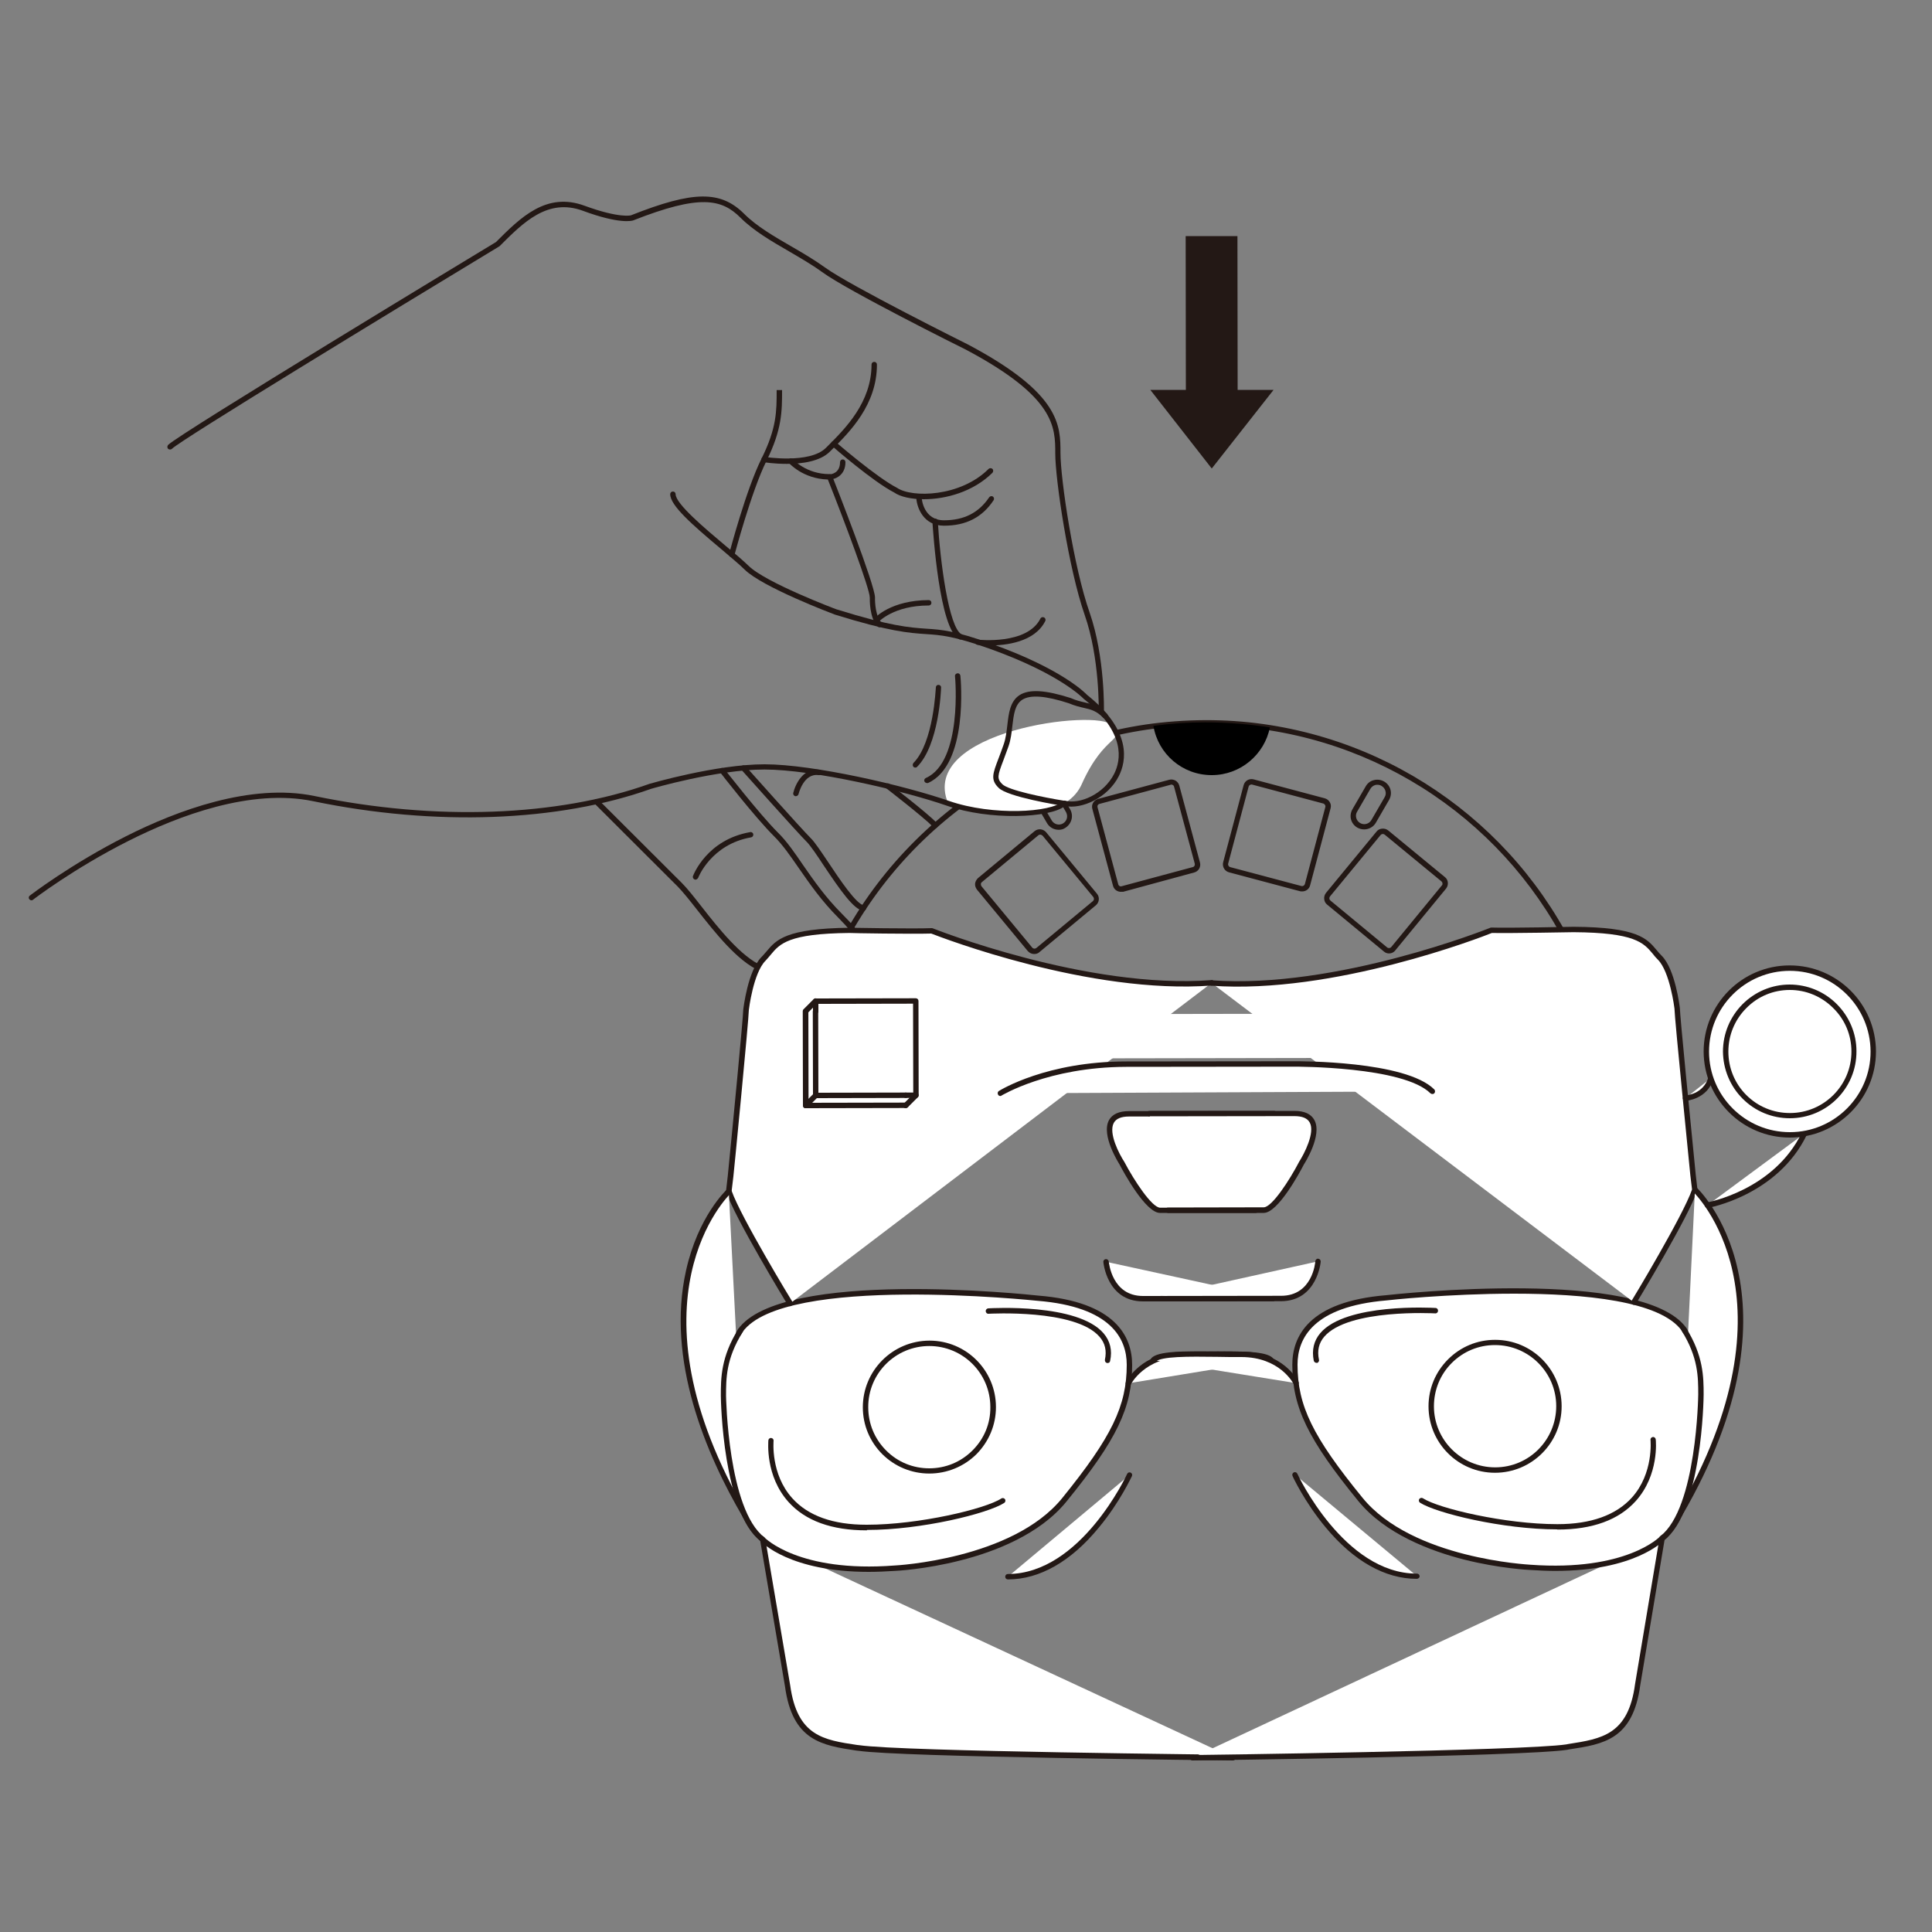 <?xml version="1.0" encoding="utf-8"?>
<!-- Generator: Adobe Illustrator 23.0.3, SVG Export Plug-In . SVG Version: 6.00 Build 0)  -->
<svg version="1.1" xmlns="http://www.w3.org/2000/svg" xmlns:xlink="http://www.w3.org/1999/xlink" x="0px" y="0px"
	 viewBox="0 0 100 100" style="enable-background:new 0 0 100 100;" xml:space="preserve">
<rect x="0" y="0" width="100" height="100" fill="#808080" stroke="none"/>
<style type="text/css">
	.st0{fill:#231815;}
	.st1{fill:none;}
	.st2{fill:#FFFFFF;}
	.st3{fill:#FFFFFF;stroke:#231815;stroke-width:0.326;}
	.st4{fill:none;stroke:#E53273;stroke-width:0.278;}
	.st5{fill:#FFFFFF;stroke:#231815;stroke-width:0.278;stroke-linecap:round;stroke-linejoin:round;}
	.st6{fill:#D58418;}
	.st7{fill:none;stroke:#231815;stroke-width:0.286;stroke-linecap:round;stroke-linejoin:round;}
	.st8{stroke:#231815;stroke-width:0.286;}
	.st9{fill:#D58418;stroke:#231815;stroke-width:0.286;}
	.st10{fill:none;stroke:#E53273;stroke-width:0.286;}
</style>
<g id="_x31_">
</g>
<g id="レイヤー_2">
	<g>
		<path class="st1" d="M70.33,42.71c0.27,0.16,0.61,0.06,0.77-0.2l0.69-1.19c0.16-0.27,0.06-0.61-0.2-0.77
			c-0.27-0.15-0.61-0.06-0.76,0.2l-0.69,1.19C69.97,42.22,70.06,42.56,70.33,42.71z"/>
		<path class="st1" d="M54.06,43.16c-0.1-0.12-0.28-0.14-0.4-0.04l-2.93,2.43c-0.12,0.1-0.14,0.28-0.04,0.4l2.63,3.18
			c0.1,0.12,0.28,0.14,0.4,0.04l2.93-2.43c0.12-0.1,0.14-0.28,0.04-0.4L54.06,43.16z"/>
		<path class="st1" d="M60.9,40.68c-0.04-0.15-0.2-0.24-0.35-0.2l-3.68,1c-0.15,0.04-0.24,0.2-0.2,0.35l1.07,3.98
			c0.04,0.15,0.2,0.24,0.35,0.2l3.68-1c0.15-0.04,0.24-0.2,0.2-0.35L60.9,40.68z"/>
		<path class="st1" d="M54.31,42.54c0.16,0.27,0.5,0.36,0.77,0.2c0.27-0.16,0.36-0.5,0.2-0.77l-0.69-1.18
			c-0.15-0.27-0.5-0.36-0.77-0.2c-0.27,0.16-0.36,0.5-0.2,0.77L54.31,42.54z"/>
		<path class="st1" d="M52.35,50.37l-3.76-1.69c-0.14-0.06-0.31,0-0.38,0.14l-1.56,3.48c-0.07,0.14,0,0.31,0.14,0.38l3.76,1.69
			c0.14,0.06,0.31,0,0.38-0.14l1.56-3.48C52.56,50.61,52.5,50.44,52.35,50.37z"/>
		<path class="st1" d="M77.22,48.78c-0.06-0.14-0.23-0.21-0.38-0.14l-3.76,1.7c-0.14,0.07-0.21,0.23-0.14,0.38l1.57,3.47
			c0.07,0.14,0.23,0.21,0.38,0.14l3.76-1.7c0.14-0.06,0.21-0.23,0.14-0.38L77.22,48.78z"/>
		<path class="st1" d="M68.54,41.46l-3.68-0.98c-0.15-0.04-0.31,0.05-0.35,0.2l-1.06,3.99c-0.04,0.15,0.05,0.31,0.2,0.35L67.32,46
			c0.15,0.04,0.31-0.05,0.35-0.2l1.06-3.99C68.78,41.66,68.69,41.5,68.54,41.46z"/>
		<path class="st1" d="M74.7,45.52l-2.94-2.42c-0.12-0.1-0.3-0.08-0.4,0.04l-2.62,3.18c-0.1,0.12-0.08,0.3,0.04,0.4l2.94,2.43
			c0.12,0.1,0.3,0.08,0.4-0.04l2.62-3.19C74.84,45.8,74.82,45.62,74.7,45.52z"/>
		<path class="st0" d="M41.6,54.77c-0.04,0-0.08-0.02-0.11-0.05c-0.03-0.03-0.04-0.07-0.03-0.11c0.2-1.04,0.47-2.07,0.82-3.06
			c2.64-7.54,9.46-13.08,17.39-14.1c2.08-0.26,4.12-0.23,6.07,0.08c7.72,1.22,14.14,6.56,16.75,13.95l0,0
			c0.35,1,0.63,2.03,0.83,3.07c0.01,0.04,0,0.08-0.03,0.11s-0.07,0.05-0.11,0.05L41.6,54.77L41.6,54.77z M62.45,37.55
			c-0.9,0-1.82,0.06-2.74,0.17c-7.82,1.01-14.56,6.47-17.17,13.92c-0.32,0.93-0.59,1.89-0.78,2.86l8.7-0.01l-3.73-1.67
			c-0.1-0.05-0.18-0.13-0.22-0.24c-0.04-0.11-0.04-0.22,0.01-0.32l1.56-3.48c0.1-0.21,0.35-0.31,0.56-0.21l3.76,1.69
			c0.21,0.1,0.31,0.35,0.21,0.56v0l-1.56,3.48c-0.04,0.09-0.11,0.16-0.18,0.2l23.69-0.03c-0.08-0.04-0.14-0.11-0.18-0.2l-1.57-3.47
			c-0.1-0.21,0-0.46,0.21-0.56l3.76-1.7c0.21-0.1,0.46,0,0.56,0.21l1.57,3.47c0.05,0.1,0.05,0.22,0.01,0.32
			c-0.04,0.11-0.12,0.19-0.22,0.24l-3.72,1.69l8.04-0.01c-0.19-0.97-0.46-1.93-0.79-2.86l0,0C79.66,44.28,73.33,39,65.7,37.8
			C64.64,37.63,63.56,37.55,62.45,37.55z M48.47,48.8c-0.06,0-0.11,0.03-0.13,0.09l-1.56,3.48c-0.02,0.04-0.02,0.07,0,0.11
			c0.01,0.04,0.04,0.07,0.08,0.08l3.76,1.69c0.07,0.03,0.16,0,0.19-0.08l1.56-3.48c0.03-0.07,0-0.16-0.07-0.19l-3.76-1.69
			C48.51,48.8,48.49,48.8,48.47,48.8z M76.96,48.76c-0.02,0-0.04,0-0.06,0.01l-3.76,1.7c-0.07,0.03-0.11,0.12-0.07,0.19l1.57,3.47
			c0.03,0.07,0.12,0.11,0.2,0.07l3.76-1.7c0,0,0,0,0,0c0.04-0.02,0.06-0.05,0.08-0.08c0.01-0.04,0.01-0.07,0-0.11l-1.57-3.48
			C77.07,48.79,77.01,48.76,76.96,48.76z M52.5,50.75L52.5,50.75L52.5,50.75z M53.53,49.38c-0.12,0-0.24-0.05-0.33-0.15l-2.63-3.18
			c-0.07-0.09-0.11-0.2-0.1-0.31c0.01-0.11,0.07-0.21,0.15-0.29l2.93-2.43c0.18-0.15,0.45-0.12,0.6,0.06l2.63,3.18
			c0.15,0.18,0.12,0.45-0.06,0.6l-2.93,2.43C53.73,49.35,53.63,49.38,53.53,49.38z M53.84,43.2c-0.03,0-0.07,0.01-0.09,0.03
			l-2.93,2.43c-0.03,0.02-0.05,0.06-0.05,0.1c0,0.04,0.01,0.08,0.03,0.11l2.63,3.18c0.05,0.06,0.14,0.07,0.21,0.02l2.93-2.43
			c0,0,0,0,0,0c0.06-0.05,0.07-0.14,0.02-0.21l-2.63-3.18C53.92,43.22,53.88,43.2,53.84,43.2z M71.9,49.35
			c-0.1,0-0.19-0.03-0.27-0.1c0,0,0,0,0,0l-2.94-2.43c-0.09-0.07-0.14-0.17-0.15-0.29c-0.01-0.11,0.02-0.22,0.09-0.31l2.62-3.18
			c0.07-0.09,0.17-0.14,0.29-0.15c0.11-0.01,0.22,0.02,0.31,0.09l2.94,2.42c0.09,0.07,0.14,0.17,0.15,0.28
			c0.01,0.11-0.02,0.22-0.09,0.31l-2.62,3.19C72.14,49.3,72.02,49.35,71.9,49.35z M71.8,49.04c0.06,0.05,0.16,0.04,0.21-0.02
			l2.62-3.19c0.03-0.03,0.04-0.07,0.03-0.11c0-0.04-0.02-0.07-0.05-0.1l-2.94-2.42c-0.03-0.02-0.07-0.04-0.11-0.03
			c-0.04,0-0.07,0.02-0.1,0.05l-2.62,3.18c-0.02,0.03-0.04,0.07-0.03,0.11c0,0.04,0.02,0.07,0.05,0.1L71.8,49.04z M58.02,46.16
			c-0.19,0-0.36-0.12-0.41-0.31l-1.07-3.98c-0.03-0.11-0.02-0.22,0.04-0.32c0.06-0.1,0.15-0.17,0.26-0.2l3.68-0.99
			c0.11-0.03,0.22-0.01,0.32,0.04c0.1,0.06,0.17,0.15,0.2,0.26l1.07,3.98c0.06,0.23-0.07,0.46-0.3,0.52l0,0l-3.68,1
			C58.1,46.15,58.06,46.16,58.02,46.16z M60.63,40.61c-0.01,0-0.03,0-0.04,0.01l-3.68,0.99c-0.04,0.01-0.07,0.03-0.09,0.07
			c-0.02,0.03-0.02,0.07-0.01,0.11l1.07,3.98c0.02,0.08,0.1,0.13,0.18,0.1l3.68-0.99c0.08-0.02,0.12-0.1,0.1-0.18l-1.07-3.98
			c-0.01-0.04-0.03-0.07-0.07-0.09C60.68,40.62,60.65,40.61,60.63,40.61z M61.77,45.01L61.77,45.01L61.77,45.01z M67.4,46.14
			c-0.04,0-0.07,0-0.11-0.01h0l-3.68-0.98c-0.22-0.06-0.36-0.29-0.3-0.52l1.06-3.99c0.06-0.23,0.29-0.36,0.52-0.3l3.68,0.98
			c0.11,0.03,0.2,0.1,0.26,0.2c0.06,0.1,0.07,0.21,0.04,0.32l-1.06,3.99C67.76,46.02,67.59,46.14,67.4,46.14z M67.36,45.86
			c0.08,0.02,0.16-0.03,0.18-0.1l1.06-3.99c0.01-0.04,0-0.08-0.02-0.11c-0.02-0.03-0.05-0.06-0.09-0.07l-3.68-0.98
			c-0.08-0.02-0.16,0.03-0.18,0.1l-1.06,3.99c-0.02,0.08,0.03,0.16,0.1,0.18L67.36,45.86z M54.8,42.95c-0.24,0-0.48-0.12-0.61-0.35
			l-0.69-1.18c-0.19-0.33-0.08-0.76,0.25-0.96c0,0,0,0,0,0c0.16-0.09,0.35-0.12,0.53-0.07c0.18,0.05,0.33,0.16,0.42,0.32l0.69,1.18
			c0.09,0.16,0.12,0.35,0.07,0.53c-0.05,0.18-0.16,0.33-0.32,0.43C55.04,42.92,54.92,42.95,54.8,42.95z M53.9,40.71
			c-0.2,0.12-0.27,0.38-0.15,0.58l0.69,1.18c0.12,0.2,0.38,0.27,0.58,0.15c0.1-0.06,0.17-0.15,0.2-0.26
			c0.03-0.11,0.01-0.22-0.04-0.32l-0.69-1.18c-0.06-0.1-0.15-0.17-0.26-0.19C54.11,40.63,53.99,40.65,53.9,40.71L53.9,40.71z
			 M70.61,42.93c-0.12,0-0.24-0.03-0.35-0.09c-0.16-0.09-0.28-0.24-0.33-0.42c-0.05-0.18-0.02-0.37,0.07-0.53l0.69-1.19
			c0.09-0.16,0.24-0.28,0.42-0.32c0.18-0.05,0.37-0.02,0.53,0.07c0.16,0.09,0.28,0.24,0.33,0.42c0.05,0.18,0.02,0.37-0.07,0.53
			l-0.69,1.19C71.09,42.8,70.85,42.93,70.61,42.93z M71.3,40.62c-0.04,0-0.07,0-0.11,0.01c-0.11,0.03-0.2,0.1-0.26,0.2l-0.69,1.19
			c0,0,0,0,0,0c-0.06,0.1-0.07,0.21-0.04,0.32c0.03,0.11,0.1,0.2,0.2,0.26c0.2,0.12,0.46,0.05,0.58-0.15l0.69-1.19
			c0.06-0.1,0.07-0.21,0.04-0.32s-0.1-0.2-0.2-0.26C71.45,40.64,71.37,40.62,71.3,40.62z M70.13,41.95L70.13,41.95L70.13,41.95z"/>
		<path d="M62.72,40.12c1.49,0,2.73-1.07,3.01-2.47c-1.09-0.17-2.21-0.26-3.35-0.26c-0.91,0-1.8,0.06-2.68,0.18
			C59.94,39.02,61.19,40.12,62.72,40.12z"/>
	</g>
	<path class="st2" d="M49.08,41.59c0,0,5.72,1.67,6.91-1c1.19-2.67,2.28-2.16,1.57-3.05C56.85,36.67,47.48,37.81,49.08,41.59z"/>
	<path class="st0" d="M1.63,46.6c-0.04,0-0.08-0.02-0.11-0.05c-0.05-0.06-0.04-0.15,0.02-0.19c0.02-0.02,2.12-1.63,4.97-3.07
		c2.63-1.33,6.47-2.77,9.76-2.09c6.27,1.3,12.59,1.07,17.35-0.63c0.04-0.01,3.45-1.01,5.95-1.01c0,0,0.01,0,0.01,0
		c2.52,0,7.26,1.1,9.55,1.9c2.26,0.78,5.3,0.59,5.86,0.02c0.04-0.04,0.09-0.05,0.13-0.04c0.77,0.21,2.02-0.34,2.55-1.39
		c0.35-0.7,0.62-2.13-1.58-3.88c-0.03-0.03-1.22-1.29-4.86-2.59c-1.86-0.66-2.53-0.71-3.31-0.76c-0.88-0.06-1.88-0.13-4.71-1.01
		c-0.16-0.06-3.75-1.42-4.67-2.33c-0.26-0.26-0.72-0.64-1.2-1.05c-1.55-1.3-2.65-2.27-2.65-2.85c0-0.08,0.06-0.14,0.14-0.14
		c0,0,0,0,0,0c0.08,0,0.14,0.06,0.14,0.14c0,0.5,1.54,1.79,2.55,2.64c0.51,0.42,0.94,0.79,1.22,1.06c0.87,0.87,4.52,2.25,4.56,2.26
		c2.79,0.87,3.77,0.94,4.63,1c0.8,0.05,1.49,0.1,3.38,0.78c3.73,1.33,4.91,2.6,4.96,2.65c2.33,1.86,2.03,3.43,1.64,4.2
		c-0.57,1.13-1.92,1.73-2.79,1.55c-0.79,0.63-3.9,0.75-6.09-0.01c-2.27-0.79-6.96-1.88-9.46-1.88c0,0-0.01,0-0.01,0
		c-2.45,0-5.83,0.99-5.86,1c-4.8,1.71-11.18,1.95-17.49,0.64c-3.21-0.67-6.98,0.75-9.57,2.06c-2.82,1.42-4.91,3.02-4.93,3.04
		C1.69,46.59,1.66,46.6,1.63,46.6z"/>
	<path class="st0" d="M37.88,28.84c-0.01,0-0.02,0-0.04,0c-0.07-0.02-0.12-0.1-0.1-0.17c0.04-0.14,0.88-3.34,1.68-4.94
		c0.78-1.57,0.78-2.44,0.78-3.54l0.28,0c0,1.09,0,2.04-0.81,3.67c-0.78,1.57-1.65,4.86-1.66,4.89
		C37.99,28.8,37.94,28.84,37.88,28.84z"/>
	<path class="st0" d="M40.72,24.01c-0.64,0-1.15-0.08-1.2-0.09c-0.08-0.01-0.13-0.08-0.11-0.16c0.01-0.08,0.08-0.13,0.16-0.11
		c0.02,0,2.34,0.37,3.18-0.47l0.12-0.12c0.89-0.89,2.24-2.24,2.24-4.19c0-0.08,0.06-0.14,0.14-0.14c0,0,0,0,0,0
		c0.08,0,0.14,0.06,0.14,0.14c0,2.07-1.39,3.47-2.32,4.39l-0.12,0.12C42.44,23.89,41.49,24.01,40.72,24.01z"/>
	<path class="st0" d="M47.82,25.84c-0.66,0-1.23-0.13-1.54-0.35c-1.09-0.56-3.13-2.33-3.22-2.41c-0.06-0.05-0.06-0.14-0.01-0.2
		c0.05-0.06,0.14-0.06,0.2-0.01c0.02,0.02,2.11,1.83,3.18,2.38c0.78,0.53,3.29,0.47,4.74-0.98c0.05-0.05,0.14-0.05,0.2,0
		c0.05,0.05,0.05,0.14,0,0.2C50.37,25.46,48.95,25.84,47.82,25.84z"/>
	<path class="st0" d="M48.86,27.21c-1.05,0-1.39-0.91-1.43-1.4c-0.01-0.08,0.05-0.14,0.13-0.15c0.08-0.01,0.14,0.05,0.15,0.13
		c0,0.05,0.1,1.14,1.15,1.14c0,0,0,0,0,0c1.04,0,1.8-0.39,2.34-1.19c0.04-0.06,0.13-0.08,0.19-0.04c0.06,0.04,0.08,0.13,0.04,0.19
		C50.84,26.78,50,27.21,48.86,27.21C48.86,27.21,48.86,27.21,48.86,27.21z"/>
	<path class="st0" d="M49.7,33.1c-0.02,0-0.04,0-0.06-0.02c-1.02-0.52-1.34-5.52-1.38-6.09c0-0.08,0.05-0.14,0.13-0.15
		c0.08,0,0.14,0.05,0.15,0.13c0.12,2.09,0.57,5.52,1.23,5.86c0.07,0.04,0.1,0.12,0.06,0.19C49.8,33.07,49.75,33.1,49.7,33.1z"/>
	<path class="st0" d="M51.21,33.41c-0.34,0-0.58-0.03-0.61-0.03c-0.08-0.01-0.13-0.08-0.12-0.15c0.01-0.08,0.08-0.13,0.15-0.12
		c0.02,0,2.53,0.28,3.22-1.09c0.03-0.07,0.12-0.1,0.19-0.06c0.07,0.03,0.1,0.12,0.06,0.19C53.55,33.24,52.06,33.41,51.21,33.41z"/>
	<path class="st0" d="M45.53,32.47c-0.04,0-0.07-0.01-0.1-0.04c-0.44-0.43-0.41-1.45-0.41-1.5c0-0.45-1.28-3.87-2.17-6.11
		c-1.29-0.04-1.99-0.83-2.02-0.86c-0.05-0.06-0.04-0.15,0.01-0.2c0.06-0.05,0.15-0.04,0.2,0.01c0.01,0.01,0.68,0.77,1.9,0.77
		c0,0,0,0,0,0h0c0.06,0,0.11,0.03,0.13,0.09c0.23,0.58,2.22,5.65,2.22,6.3c-0.01,0.26,0.04,1,0.33,1.29c0.05,0.05,0.05,0.14,0,0.2
		C45.6,32.45,45.57,32.47,45.53,32.47z"/>
	<path class="st0" d="M45.37,32.24c-0.03,0-0.07-0.01-0.09-0.04c-0.06-0.05-0.06-0.14-0.01-0.2c0.03-0.04,0.85-0.93,2.8-0.94h0
		c0.08,0,0.14,0.06,0.14,0.14c0,0.08-0.06,0.14-0.14,0.14c-1.81,0-2.58,0.84-2.59,0.84C45.45,32.22,45.41,32.24,45.37,32.24z"/>
	<path class="st0" d="M42.95,24.82c-0.07,0-0.14-0.06-0.14-0.13c0-0.08,0.06-0.14,0.13-0.14l0,0c0.06,0,0.54-0.04,0.54-0.63
		c0-0.08,0.06-0.14,0.14-0.14c0,0,0,0,0,0c0.08,0,0.14,0.06,0.14,0.14C43.76,24.6,43.24,24.81,42.95,24.82
		C42.96,24.82,42.95,24.82,42.95,24.82z"/>
	<path class="st0" d="M57.01,36.98C57.01,36.98,57.01,36.98,57.01,36.98c-0.08,0-0.14-0.07-0.14-0.14c0-0.03,0.06-2.77-0.73-5.02
		c-0.83-2.38-1.52-7-1.52-8.35c0-1.37,0-2.92-4.64-5.38c-0.25-0.12-6.12-3.05-7.43-4.01c-0.52-0.38-1.13-0.73-1.71-1.07
		c-0.9-0.52-1.83-1.06-2.51-1.74c-0.98-0.98-2.11-1.22-5.56,0.14c-0.07,0.02-0.71,0.2-2.6-0.5c-1.82-0.67-3.08,0.6-4.31,1.83
		c-0.01,0.01-0.02,0.01-0.03,0.02c-5.65,3.42-16.46,10-16.93,10.47c-0.05,0.05-0.14,0.05-0.2,0c-0.05-0.05-0.05-0.14,0-0.2
		c0.6-0.6,16.11-9.98,16.97-10.5c1.28-1.28,2.61-2.61,4.59-1.88c1.8,0.66,2.41,0.5,2.41,0.49c3.21-1.27,4.63-1.29,5.85-0.07
		c0.65,0.65,1.57,1.18,2.45,1.69c0.59,0.34,1.2,0.7,1.74,1.09c1.29,0.94,7.33,3.95,7.39,3.98c4.79,2.54,4.79,4.18,4.79,5.62
		c0,1.34,0.68,5.91,1.51,8.26c0.8,2.3,0.74,5.09,0.74,5.12C57.15,36.92,57.09,36.98,57.01,36.98z"/>
	<path class="st0" d="M44.69,47.14c-0.01,0-0.01,0-0.02,0c-0.48-0.07-1.15-1.02-2.04-2.35c-0.34-0.52-0.67-1-0.85-1.19
		c-0.55-0.55-3.28-3.62-3.4-3.75c-0.05-0.06-0.05-0.15,0.01-0.2c0.06-0.05,0.15-0.05,0.2,0.01c0.03,0.03,2.85,3.2,3.39,3.74
		c0.2,0.2,0.52,0.68,0.89,1.23c0.58,0.87,1.45,2.18,1.85,2.23c0.08,0.01,0.13,0.08,0.12,0.16C44.82,47.09,44.76,47.14,44.69,47.14z"
		/>
	<path class="st0" d="M48.42,42.86c-0.04,0-0.07-0.01-0.1-0.04c-0.59-0.59-2.43-2-2.45-2.02c-0.06-0.05-0.07-0.13-0.03-0.2
		c0.05-0.06,0.13-0.07,0.19-0.03c0.08,0.06,1.88,1.44,2.48,2.04c0.05,0.05,0.05,0.14,0,0.2C48.49,42.85,48.45,42.86,48.42,42.86z"/>
	<path class="st0" d="M44.39,49.1c-0.08,0-0.14-0.06-0.14-0.14c0-0.08,0.06-0.14,0.14-0.14c0,0,0.07-0.24-1-1.32
		c-0.87-0.87-1.49-1.77-2.04-2.56c-0.45-0.65-0.83-1.2-1.27-1.64c-1-0.99-2.79-3.3-2.81-3.33c-0.05-0.06-0.04-0.15,0.02-0.19
		c0.06-0.05,0.15-0.04,0.2,0.02c0.02,0.02,1.8,2.32,2.78,3.3c0.46,0.45,0.87,1.05,1.3,1.68c0.54,0.78,1.16,1.67,2.01,2.52
		c1.1,1.09,1.13,1.45,1.06,1.62C44.59,49.06,44.46,49.1,44.39,49.1L44.39,49.1z"/>
	<path class="st0" d="M39.38,50.26c-0.02,0-0.04,0-0.06-0.01c-1.15-0.5-2.31-1.98-3.24-3.16c-0.39-0.5-0.73-0.92-0.99-1.19
		l-4.31-4.3c-0.05-0.05-0.05-0.14,0-0.2c0.05-0.05,0.14-0.05,0.2,0l4.31,4.3c0.28,0.28,0.62,0.71,1.01,1.21
		c0.91,1.16,2.05,2.6,3.14,3.08c0.07,0.03,0.1,0.11,0.07,0.18C39.49,50.23,39.44,50.26,39.38,50.26z"/>
	<path class="st0" d="M47.38,39.73c-0.04,0-0.07-0.01-0.1-0.04c-0.05-0.05-0.05-0.14,0-0.2c1.05-1.06,1.15-3.88,1.16-3.91
		c0-0.08,0.07-0.14,0.14-0.13c0.08,0,0.14,0.07,0.13,0.14c0,0.12-0.11,2.97-1.24,4.1C47.45,39.72,47.41,39.73,47.38,39.73z"/>
	<path class="st0" d="M47.98,40.53c-0.05,0-0.1-0.03-0.13-0.08c-0.03-0.07,0-0.15,0.07-0.18c1.91-0.85,1.52-5.22,1.51-5.27
		c-0.01-0.08,0.05-0.14,0.13-0.15c0.08-0.01,0.14,0.05,0.15,0.13c0.02,0.19,0.42,4.61-1.68,5.55C48.02,40.53,48,40.53,47.98,40.53z"
		/>
	<path class="st0" d="M55.09,41.72c-0.01,0-0.01,0-0.02,0c-0.3-0.05-2.91-0.47-3.38-0.94c-0.43-0.42-0.31-0.73,0-1.54
		c0.08-0.2,0.16-0.43,0.26-0.71c0.11-0.31,0.15-0.66,0.19-1c0.07-0.61,0.14-1.23,0.63-1.55c0.5-0.32,1.34-0.27,2.65,0.15
		c0.29,0.13,0.52,0.18,0.74,0.23c0.39,0.09,0.73,0.17,1.14,0.59c0.05,0.05,0.05,0.14,0,0.2c-0.05,0.05-0.14,0.05-0.2,0
		c-0.35-0.36-0.64-0.43-1-0.51c-0.22-0.05-0.47-0.11-0.78-0.24c-1.2-0.39-1.99-0.45-2.41-0.18c-0.38,0.25-0.44,0.76-0.51,1.35
		c-0.04,0.35-0.08,0.72-0.2,1.06c-0.1,0.28-0.19,0.51-0.26,0.71c-0.31,0.81-0.35,0.96-0.06,1.25c0.31,0.31,2.1,0.68,3.23,0.86
		c0.08,0.01,0.13,0.08,0.12,0.16C55.22,41.67,55.16,41.72,55.09,41.72z"/>
	<path class="st0" d="M36,45.53c-0.02,0-0.03,0-0.05-0.01c-0.07-0.03-0.11-0.11-0.08-0.18c0.03-0.08,0.73-1.88,2.96-2.27
		c0.07-0.02,0.15,0.04,0.16,0.11c0.01,0.08-0.04,0.15-0.11,0.16c-2.07,0.36-2.74,2.08-2.74,2.09C36.11,45.49,36.05,45.53,36,45.53z"
		/>
	<path class="st0" d="M41.19,41.21c-0.01,0-0.02,0-0.03,0c-0.07-0.02-0.12-0.09-0.1-0.17c0.11-0.47,0.54-1.32,1.35-1.2
		c0.08,0.01,0.13,0.08,0.12,0.16c-0.01,0.08-0.08,0.13-0.16,0.12c-0.77-0.11-1.03,0.95-1.04,0.99
		C41.31,41.17,41.25,41.21,41.19,41.21z"/>
	<g>
		<path class="st2" d="M63.82,90.98c0,0-17.16-0.16-19.37-0.5c-1.78-0.27-3.3-0.45-3.68-3.22l-1.29-7.58"/>
		<path class="st0" d="M63.82,91.12C63.82,91.12,63.82,91.12,63.82,91.12c-0.7-0.01-17.19-0.17-19.39-0.5l-0.1-0.01
			c-1.78-0.27-3.32-0.5-3.7-3.33l-1.29-7.58c-0.01-0.08,0.04-0.15,0.11-0.16c0.08-0.01,0.15,0.04,0.16,0.11l1.29,7.58
			c0.36,2.63,1.73,2.83,3.47,3.09l0.1,0.01c2.18,0.33,19.18,0.49,19.35,0.5c0.08,0,0.14,0.06,0.14,0.14
			C63.96,91.06,63.9,91.12,63.82,91.12z"/>
	</g>
	<g>
		<path class="st2" d="M37.44,72.25c0,0,0.08,5.93,2.04,7.43c0,0,1.73,1.87,6.83,1.49c0,0,6.14-0.28,8.78-3.54
			c2.66-3.27,3.37-4.89,3.37-6.99c0-1.58-1.06-3.15-4.74-3.45c0,0-13.19-1.43-15.41,1.68C37.44,70.28,37.44,71.35,37.44,72.25z"/>
		<path class="st0" d="M44.96,81.36c-4.07,0-5.52-1.52-5.59-1.59c-1.97-1.51-2.07-7.28-2.07-7.52c0,0,0,0,0,0c0-0.9,0-2.01,0.9-3.45
			c2.25-3.15,15-1.8,15.54-1.74c4.01,0.32,4.86,2.13,4.86,3.59c0,2.21-0.79,3.86-3.4,7.07c-1.39,1.71-3.73,2.6-5.46,3.04
			c-1.86,0.48-3.41,0.55-3.43,0.55C45.84,81.34,45.38,81.36,44.96,81.36z M37.58,72.25c0,0.1,0.11,5.89,1.98,7.32
			c0.03,0.03,1.78,1.84,6.74,1.46c0.06,0,6.11-0.32,8.68-3.49c2.56-3.16,3.34-4.77,3.34-6.9c0-1.34-0.8-3-4.61-3.31
			c-0.13-0.01-13.14-1.39-15.28,1.62C37.57,70.31,37.58,71.34,37.58,72.25z"/>
	</g>
	<g>
		<path class="st2" d="M40.89,67.47c0,0-2.72-4.46-3.17-5.81l0.09-0.78c0,0,0.8-8.16,0.8-8.61c0,0,0.22-1.95,0.9-2.63
			c0.67-0.68,0.67-1.44,4.46-1.47c0,0,3.3,0.06,4.25,0.02c0,0,7.93,3.19,14.49,2.69"/>
		<path class="st0" d="M40.89,67.61c-0.05,0-0.09-0.02-0.12-0.07c-0.11-0.18-2.73-4.49-3.18-5.84c-0.01-0.02-0.01-0.04-0.01-0.06
			l0.09-0.78c0.28-2.82,0.8-8.24,0.8-8.59c0.01-0.1,0.24-2.02,0.94-2.73c0.09-0.1,0.18-0.19,0.26-0.29c0.51-0.61,1-1.19,4.3-1.23
			c0.04,0,3.31,0.06,4.25,0.02c0.02,0,0.04,0,0.06,0.01c0.08,0.03,7.97,3.17,14.43,2.68c0.07-0.01,0.14,0.05,0.15,0.13
			c0.01,0.08-0.05,0.14-0.13,0.15c-6.33,0.48-14.01-2.49-14.53-2.69c-0.98,0.03-4.2-0.02-4.23-0.03c-3.16,0.03-3.61,0.56-4.08,1.13
			c-0.09,0.1-0.17,0.21-0.27,0.31c-0.63,0.63-0.86,2.53-0.86,2.55c0,0.44-0.76,8.27-0.8,8.61l-0.09,0.75
			c0.47,1.35,3.12,5.71,3.15,5.75c0.04,0.07,0.02,0.15-0.05,0.19C40.94,67.6,40.92,67.61,40.89,67.61z"/>
	</g>
	<g>
		<path class="st2" d="M37.72,61.66c0,0-5.83,5.41,0.86,16.81"/>
		<path class="st0" d="M38.58,78.61c-0.05,0-0.09-0.02-0.12-0.07c-1.92-3.27-3.99-8.15-2.95-12.78c0.62-2.79,2.06-4.14,2.12-4.2
			c0.06-0.05,0.14-0.05,0.2,0.01c0.05,0.06,0.05,0.14-0.01,0.2c-0.06,0.05-5.67,5.47,0.88,16.64c0.04,0.07,0.02,0.15-0.05,0.19
			C38.63,78.61,38.61,78.61,38.58,78.61z"/>
	</g>
	<g>
		<path class="st2" d="M39.92,74.57c0,0-0.48,4.51,4.96,4.5c2.78,0,6.21-0.85,7.04-1.38"/>
		<path class="st0" d="M44.86,79.21c-1.81,0-3.17-0.49-4.05-1.47c-1.21-1.35-1.04-3.11-1.04-3.19c0.01-0.08,0.08-0.13,0.15-0.12
			c0.08,0.01,0.13,0.08,0.12,0.15c0,0.02-0.16,1.72,0.97,2.97c0.82,0.91,2.11,1.37,3.84,1.37c0.01,0,0.01,0,0.02,0
			c2.69,0,6.14-0.82,6.96-1.36c0.06-0.04,0.15-0.02,0.19,0.04c0.04,0.06,0.02,0.15-0.04,0.19c-0.85,0.55-4.28,1.4-7.11,1.4
			C44.88,79.21,44.87,79.21,44.86,79.21z"/>
	</g>
	<g>
		<path class="st2" d="M51.17,67.87c0,0,6.8-0.42,6.16,2.54"/>
		<path class="st0" d="M57.33,70.55c-0.01,0-0.02,0-0.03,0c-0.08-0.02-0.12-0.09-0.11-0.17c0.1-0.47,0.01-0.86-0.28-1.19
			c-1.25-1.45-5.7-1.19-5.74-1.19c-0.08,0.01-0.14-0.05-0.15-0.13c0-0.08,0.05-0.14,0.13-0.15c0.19-0.01,4.63-0.27,5.97,1.29
			c0.34,0.4,0.46,0.88,0.34,1.43C57.45,70.51,57.4,70.55,57.33,70.55z"/>
	</g>
	<g>
		<path class="st2" d="M58.4,71.6c0,0,0.73-1.49,2.84-1.49c2.1,0,4.13-0.14,4.54,0.28"/>
		<path class="st0" d="M58.4,71.74c-0.02,0-0.04,0-0.06-0.01c-0.07-0.03-0.1-0.12-0.06-0.19c0.03-0.06,0.8-1.56,2.96-1.57
			c0.42,0,0.84-0.01,1.24-0.01c1.88-0.03,3.05-0.02,3.4,0.33c0.05,0.05,0.05,0.14,0,0.2c-0.05,0.05-0.14,0.05-0.2,0
			c-0.29-0.29-1.71-0.27-3.2-0.25c-0.4,0.01-0.82,0.01-1.24,0.01c-1.99,0-2.71,1.4-2.71,1.41C58.5,71.71,58.45,71.74,58.4,71.74z"/>
	</g>
	<g>
		<path class="st2" d="M57.25,65.31c0,0,0.15,1.91,1.92,1.91c1.76,0,6.8-0.01,6.8-0.01"/>
		<path class="st0" d="M59.16,67.36c-1.87,0-2.05-2.02-2.05-2.04c-0.01-0.08,0.05-0.14,0.13-0.15c0.07,0,0.14,0.05,0.15,0.13
			c0.01,0.07,0.17,1.78,1.77,1.78c0,0,0,0,0,0l6.8-0.01l0,0.28L59.16,67.36C59.17,67.36,59.16,67.36,59.16,67.36z"/>
	</g>
	<g>
		<path class="st2" d="M65.95,57.64c0,0-0.82,0-1.95,0c-1.78,0-4.32,0.01-5.56,0.01c-2.03,0-0.37,2.55-0.37,2.55
			s1.28,2.44,1.97,2.44l1.35,0l0.88,0l2.72,0"/>
		<path class="st0" d="M60.04,62.78c-0.74,0-1.88-2.1-2.1-2.52c-0.03-0.05-0.96-1.5-0.54-2.28c0.17-0.31,0.52-0.47,1.04-0.47
			c1.24,0,3.78-0.01,5.56-0.01l1.95,0c0,0,0,0,0,0c0.08,0,0.14,0.06,0.14,0.14c0,0.08-0.06,0.14-0.14,0.14l-1.95,0
			c-1.78,0-4.32,0.01-5.56,0.01c-0.41,0-0.67,0.11-0.79,0.33c-0.29,0.53,0.29,1.63,0.54,2.01c0.52,0.99,1.44,2.38,1.86,2.38
			c0,0,0,0,0,0l4.95-0.01h0c0.08,0,0.14,0.06,0.14,0.14c0,0.08-0.06,0.14-0.14,0.14L60.04,62.78L60.04,62.78z"/>
	</g>
	<g>
		<path class="st2" d="M58.47,76.34c0,0-2.4,5.26-6.3,5.27"/>
		<path class="st0" d="M52.17,81.75c-0.08,0-0.14-0.06-0.14-0.14c0-0.08,0.06-0.14,0.14-0.14c3.77-0.01,6.15-5.13,6.17-5.18
			c0.03-0.07,0.11-0.1,0.18-0.07c0.07,0.03,0.1,0.11,0.07,0.18c-0.01,0.01-0.62,1.35-1.71,2.66C55.44,80.82,53.81,81.75,52.17,81.75
			C52.17,81.75,52.17,81.75,52.17,81.75z"/>
	</g>
	<g>
		<g>
			<polyline class="st2" points="46.88,56.69 47.4,56.69 47.4,51.81 42.22,51.82 42.22,52.34 			"/>
			<path class="st0" d="M46.88,56.83c-0.08,0-0.14-0.06-0.14-0.14c0-0.08,0.06-0.14,0.14-0.14l0.39,0l-0.01-4.6l-4.9,0.01l0,0.39
				c0,0.08-0.06,0.14-0.14,0.14h0c-0.08,0-0.14-0.06-0.14-0.14l0-0.53c0-0.08,0.06-0.14,0.14-0.14l5.18-0.01h0
				c0.08,0,0.14,0.06,0.14,0.14l0.01,4.88c0,0.04-0.01,0.07-0.04,0.1c-0.03,0.03-0.06,0.04-0.1,0.04L46.88,56.83
				C46.88,56.83,46.88,56.83,46.88,56.83z"/>
		</g>
		<path class="st0" d="M41.7,57.36c-0.04,0-0.07-0.01-0.1-0.04c-0.03-0.03-0.04-0.06-0.04-0.1l-0.01-4.88c0-0.04,0.01-0.07,0.04-0.1
			l0.53-0.53c0.05-0.05,0.14-0.05,0.2,0s0.05,0.14,0,0.2l-0.48,0.49l0.01,4.68l5.04-0.01c0,0,0,0,0,0c0.08,0,0.14,0.06,0.14,0.14
			c0,0.08-0.06,0.14-0.14,0.14L41.7,57.36L41.7,57.36z"/>
		<g>
			<polyline class="st2" points="42.22,52.34 42.22,56.7 46.88,56.69 			"/>
			<path class="st0" d="M42.22,56.84c-0.04,0-0.07-0.01-0.1-0.04c-0.03-0.03-0.04-0.06-0.04-0.1l-0.01-4.36
				c0-0.08,0.06-0.14,0.14-0.14h0c0.08,0,0.14,0.06,0.14,0.14l0.01,4.22l4.52-0.01h0c0.08,0,0.14,0.06,0.14,0.14
				c0,0.08-0.06,0.14-0.14,0.14L42.22,56.84L42.22,56.84z"/>
		</g>
	</g>
	<g>
		<line class="st2" x1="46.88" y1="57.22" x2="47.4" y2="56.69"/>
		<path class="st0" d="M46.88,57.36c-0.04,0-0.07-0.01-0.1-0.04c-0.05-0.05-0.05-0.14,0-0.2l0.53-0.53c0.05-0.05,0.14-0.05,0.2,0
			c0.05,0.05,0.05,0.14,0,0.2l-0.53,0.53C46.95,57.34,46.91,57.36,46.88,57.36z"/>
	</g>
	<g>
		<line class="st2" x1="42.22" y1="56.7" x2="41.7" y2="57.22"/>
		<path class="st0" d="M41.7,57.36c-0.04,0-0.07-0.01-0.1-0.04c-0.05-0.05-0.05-0.14,0-0.2l0.53-0.53c0.05-0.05,0.14-0.05,0.2,0
			c0.05,0.05,0.05,0.14,0,0.2l-0.53,0.53C41.77,57.35,41.73,57.36,41.7,57.36z"/>
	</g>
	<g>
		<path class="st2" d="M61.72,90.98c0,0,17.16-0.21,19.37-0.55c1.78-0.27,3.3-0.46,3.67-3.23l1.27-7.59"/>
		<path class="st0" d="M61.72,91.12c-0.08,0-0.14-0.06-0.14-0.14c0-0.08,0.06-0.14,0.14-0.14c0.17,0,17.17-0.22,19.35-0.55l0.1-0.02
			c1.74-0.27,3.11-0.48,3.46-3.1l1.27-7.59c0.01-0.08,0.09-0.13,0.16-0.11c0.08,0.01,0.13,0.08,0.11,0.16l-1.27,7.59
			c-0.38,2.83-1.91,3.06-3.69,3.33l-0.1,0.02C78.91,90.91,62.42,91.11,61.72,91.12C61.72,91.12,61.72,91.12,61.72,91.12z"/>
	</g>
	<g>
		<path class="st2" d="M88.04,72.17c0,0-0.07,5.93-2.02,7.44c0,0-1.72,1.88-6.83,1.51c0,0-6.14-0.27-8.79-3.52
			c-2.67-3.27-3.39-4.88-3.39-6.98c0-1.58,1.05-3.16,4.72-3.46c0,0,13.19-1.47,15.42,1.63C88.04,70.2,88.04,71.27,88.04,72.17z"/>
		<path class="st0" d="M80.5,81.31c-0.41,0-0.85-0.02-1.31-0.05c-0.01,0-1.57-0.07-3.42-0.54c-1.72-0.44-4.07-1.32-5.46-3.02
			c-2.62-3.21-3.42-4.86-3.42-7.06c0-1.46,0.84-3.27,4.85-3.6c0.54-0.06,13.29-1.45,15.54,1.69c0.91,1.45,0.91,2.56,0.91,3.46
			c0,0,0,0,0,0c0,0.24-0.09,6.02-2.07,7.55C86.06,79.78,84.61,81.31,80.5,81.31z M78.37,66.96c-3.43,0-6.55,0.34-6.61,0.35
			c-3.81,0.32-4.6,1.98-4.6,3.32c0,2.13,0.79,3.74,3.36,6.89c2.58,3.17,8.63,3.46,8.69,3.47c4.97,0.36,6.71-1.45,6.72-1.47
			c1.89-1.46,1.98-7.25,1.98-7.34c0-0.91,0-1.93-0.86-3.3C85.94,67.33,81.98,66.96,78.37,66.96z"/>
	</g>
	<g>
		<path class="st2" d="M84.57,67.41c0,0,2.71-4.47,3.15-5.82l-0.09-0.78c0,0-0.82-8.16-0.82-8.61c0,0-0.23-1.95-0.9-2.63
			c-0.68-0.68-0.68-1.44-4.46-1.46c0,0-3.3,0.07-4.25,0.04c0,0-7.92,3.21-14.49,2.73"/>
		<path class="st0" d="M84.57,67.54c-0.02,0-0.05-0.01-0.07-0.02c-0.07-0.04-0.09-0.13-0.05-0.19c0.03-0.04,2.66-4.4,3.13-5.76
			l-0.09-0.75c-0.03-0.34-0.82-8.17-0.82-8.62c0,0-0.23-1.9-0.86-2.53c-0.1-0.1-0.19-0.2-0.27-0.31c-0.47-0.56-0.92-1.09-4.09-1.11
			c-0.03,0-3.25,0.06-4.23,0.04c-0.52,0.21-8.19,3.19-14.52,2.73c-0.08-0.01-0.13-0.07-0.13-0.15c0.01-0.08,0.08-0.13,0.15-0.13
			c6.46,0.47,14.35-2.69,14.42-2.72c0.02-0.01,0.04-0.01,0.06-0.01c0.94,0.03,4.21-0.04,4.25-0.04c3.3,0.02,3.79,0.6,4.3,1.21
			c0.08,0.1,0.16,0.19,0.26,0.29c0.7,0.7,0.93,2.63,0.94,2.71c0,0.37,0.54,5.79,0.82,8.61l0.09,0.78c0,0.02,0,0.04-0.01,0.06
			c-0.45,1.35-3.06,5.66-3.17,5.85C84.67,67.52,84.62,67.54,84.57,67.54z"/>
	</g>
	<g>
		<path class="st2" d="M87.73,61.59c0,0,5.85,5.39-0.81,16.82"/>
		<path class="st0" d="M86.92,78.54c-0.02,0-0.05-0.01-0.07-0.02c-0.07-0.04-0.09-0.12-0.05-0.19c6.52-11.19,0.89-16.59,0.84-16.64
			c-0.06-0.05-0.06-0.14-0.01-0.2c0.05-0.06,0.14-0.06,0.2-0.01c0.06,0.05,5.85,5.6-0.78,16.99C87.01,78.52,86.97,78.54,86.92,78.54
			z"/>
	</g>
	<g>
		<path class="st2" d="M85.57,74.5c0,0,0.49,4.5-4.95,4.51c-2.78,0-6.21-0.83-7.04-1.36"/>
		<path class="st0" d="M80.6,79.16c-2.83,0-6.25-0.84-7.1-1.38c-0.06-0.04-0.08-0.13-0.04-0.19c0.04-0.06,0.13-0.08,0.19-0.04
			c0.82,0.53,4.26,1.34,6.95,1.34c0.01,0,0.01,0,0.02,0c1.73,0,3.03-0.47,3.85-1.38c1.13-1.26,0.96-2.96,0.96-2.98
			c-0.01-0.08,0.05-0.14,0.12-0.15c0.08-0.01,0.14,0.05,0.15,0.12c0.01,0.07,0.18,1.84-1.03,3.19c-0.88,0.98-2.24,1.48-4.06,1.48
			C80.61,79.16,80.61,79.16,80.6,79.16z"/>
	</g>
	<g>
		<path class="st2" d="M74.3,67.84c0,0-6.8-0.4-6.15,2.56"/>
		<path class="st0" d="M68.14,70.54c-0.06,0-0.12-0.04-0.14-0.11C67.89,69.88,68,69.4,68.34,69c1.33-1.56,5.78-1.31,5.96-1.3
			c0.08,0,0.14,0.07,0.13,0.15c0,0.08-0.07,0.14-0.15,0.13c-0.04,0-4.49-0.25-5.74,1.21c-0.28,0.33-0.37,0.72-0.27,1.19
			c0.02,0.07-0.03,0.15-0.11,0.17C68.16,70.54,68.15,70.54,68.14,70.54z"/>
	</g>
	<g>
		<path class="st2" d="M67.08,71.59c0,0-0.74-1.48-2.84-1.48c-2.1,0-4.13-0.12-4.54,0.29"/>
		<path class="st0" d="M67.08,71.72c-0.05,0-0.1-0.03-0.12-0.08c-0.03-0.06-0.73-1.4-2.71-1.4c-0.03,0-0.05,0-0.08,0
			c-0.4,0-0.79,0-1.17-0.01c-1.5-0.02-2.91-0.03-3.2,0.26c-0.05,0.05-0.14,0.05-0.2,0c-0.05-0.05-0.05-0.14,0-0.2
			c0.35-0.35,1.52-0.36,3.4-0.34c0.4,0,0.82,0.01,1.24,0.01c0,0,0.01,0,0.01,0c2.16,0,2.92,1.49,2.96,1.56
			c0.03,0.07,0.01,0.15-0.06,0.19C67.12,71.72,67.1,71.72,67.08,71.72z"/>
	</g>
	<g>
		<path class="st2" d="M68.21,65.29c0,0-0.15,1.91-1.91,1.92c-1.76,0-6.8,0.01-6.8,0.01"/>
		<path class="st0" d="M59.51,67.36l0-0.28l6.8-0.01c1.62,0,1.77-1.72,1.77-1.79c0.01-0.08,0.08-0.14,0.15-0.13
			c0.08,0.01,0.13,0.07,0.13,0.15c0,0.02-0.18,2.04-2.05,2.05L59.51,67.36z"/>
	</g>
	<g>
		<path class="st2" d="M59.49,57.65c0,0,0.82,0,1.95,0c1.78,0,4.32-0.01,5.56-0.01c2.03,0,0.38,2.55,0.38,2.55s-1.27,2.44-1.96,2.45
			l-1.36,0l-0.88,0l-2.72,0"/>
		<path class="st0" d="M60.46,62.78c-0.08,0-0.14-0.06-0.14-0.14c0-0.08,0.06-0.14,0.14-0.14l4.95-0.01c0.42,0,1.33-1.39,1.84-2.37
			c0.25-0.39,0.83-1.5,0.54-2.02c-0.12-0.22-0.38-0.33-0.79-0.33c0,0,0,0,0,0l-7.51,0.01c0,0,0,0,0,0c-0.08,0-0.14-0.06-0.14-0.14
			c0-0.08,0.06-0.14,0.14-0.14L67,57.5c0,0,0,0,0,0c0.52,0,0.86,0.16,1.03,0.47c0.43,0.78-0.5,2.24-0.54,2.3
			c-0.21,0.41-1.34,2.51-2.08,2.51L60.46,62.78C60.46,62.78,60.46,62.78,60.46,62.78z"/>
	</g>
	<g>
		<path class="st2" d="M67.03,76.33c0,0,2.41,5.25,6.31,5.25"/>
		<path class="st0" d="M73.33,81.72c-1.64,0-3.27-0.92-4.72-2.67c-1.09-1.31-1.71-2.64-1.71-2.66c-0.03-0.07,0-0.15,0.07-0.18
			c0.07-0.03,0.15,0,0.18,0.07c0.02,0.05,2.42,5.17,6.18,5.17c0,0,0,0,0.01,0h0c0.08,0,0.14,0.06,0.14,0.14
			C73.48,81.66,73.41,81.72,73.33,81.72z"/>
	</g>
	<g>
		<path class="st2" d="M87.24,56.84c0,0,1.03-0.05,1.33-1.05"/>
		<path class="st0" d="M87.24,56.98c-0.07,0-0.13-0.06-0.14-0.13c0-0.08,0.06-0.14,0.13-0.15c0.04,0,0.94-0.06,1.2-0.95
			c0.02-0.07,0.1-0.11,0.17-0.09c0.07,0.02,0.12,0.1,0.09,0.17C88.38,56.91,87.26,56.98,87.24,56.98
			C87.25,56.98,87.24,56.98,87.24,56.98z"/>
	</g>
	<g>
		<path class="st2" d="M88.38,62.38c0,0,3.52-0.59,5.02-3.71"/>
		<path class="st0" d="M88.38,62.52c-0.07,0-0.13-0.05-0.14-0.12c-0.01-0.08,0.04-0.15,0.11-0.16c0.03-0.01,3.47-0.62,4.92-3.63
			c0.03-0.07,0.12-0.1,0.19-0.06c0.07,0.03,0.1,0.12,0.06,0.19c-1.52,3.14-5.09,3.78-5.12,3.78C88.4,62.52,88.39,62.52,88.38,62.52z
			"/>
	</g>
	<g>
		<path class="st2" d="M96.95,54.42c0,2.38-1.93,4.32-4.31,4.32c-2.38,0-4.32-1.93-4.32-4.31c0-2.38,1.93-4.32,4.31-4.32
			C95.02,50.1,96.95,52.03,96.95,54.42z"/>
		<path class="st0" d="M92.64,58.88c-2.45,0-4.45-1.99-4.46-4.45c0-2.46,1.99-4.46,4.45-4.46c0,0,0,0,0.01,0
			c2.45,0,4.45,1.99,4.46,4.45l0,0C97.1,56.88,95.1,58.88,92.64,58.88C92.64,58.88,92.64,58.88,92.64,58.88z M92.64,50.25
			C92.64,50.25,92.63,50.25,92.64,50.25c-2.31,0-4.18,1.88-4.18,4.18c0,2.3,1.88,4.17,4.18,4.17c0,0,0,0,0.01,0
			c2.3,0,4.18-1.88,4.17-4.18l0,0C96.81,52.12,94.94,50.25,92.64,50.25z"/>
	</g>
	<g>
		<path class="st2" d="M95.96,54.42c0,1.83-1.48,3.32-3.32,3.32c-1.83,0-3.32-1.48-3.32-3.31c0-1.83,1.48-3.32,3.32-3.32
			C94.46,51.1,95.95,52.59,95.96,54.42z"/>
		<path class="st0" d="M92.64,57.88c-0.92,0-1.79-0.36-2.44-1.01c-0.65-0.65-1.01-1.52-1.02-2.44c0-0.92,0.36-1.79,1.01-2.45
			c0.65-0.65,1.52-1.02,2.44-1.02c0,0,0,0,0,0c0.92,0,1.79,0.36,2.44,1.01c0.65,0.65,1.02,1.52,1.02,2.44
			C96.1,56.33,94.55,57.88,92.64,57.88C92.64,57.88,92.64,57.88,92.64,57.88z M92.64,51.24C92.64,51.24,92.63,51.24,92.64,51.24
			c-0.85,0-1.65,0.33-2.25,0.94c-0.6,0.6-0.93,1.4-0.93,2.25c0,0.85,0.33,1.65,0.93,2.25c0.6,0.6,1.4,0.93,2.25,0.93c0,0,0,0,0.01,0
			c1.75,0,3.18-1.43,3.18-3.18c0-0.85-0.33-1.65-0.94-2.25C94.28,51.57,93.48,51.24,92.64,51.24z"/>
	</g>
	<g>
		<path class="st2" d="M74.08,72.79c0,1.82,1.48,3.3,3.31,3.3c1.82,0,3.3-1.48,3.3-3.31c0-1.82-1.48-3.3-3.31-3.3
			C75.55,69.49,74.08,70.97,74.08,72.79z"/>
		<path class="st0" d="M77.38,76.23c-1.9,0-3.44-1.54-3.44-3.44l0,0c0-0.92,0.36-1.78,1.01-2.43c0.65-0.65,1.51-1.01,2.43-1.01
			c0,0,0,0,0.01,0c1.9,0,3.44,1.54,3.44,3.44C80.83,74.68,79.29,76.23,77.38,76.23C77.39,76.23,77.38,76.23,77.38,76.23z
			 M74.22,72.79c0,1.74,1.42,3.16,3.17,3.16c0,0,0,0,0,0c1.75,0,3.16-1.42,3.16-3.17c0-1.74-1.42-3.16-3.17-3.16c0,0,0,0,0,0
			c-0.85,0-1.64,0.33-2.24,0.93C74.54,71.15,74.22,71.95,74.22,72.79L74.22,72.79z"/>
	</g>
	<g>
		<path class="st2" d="M51.4,72.83c0,1.82-1.47,3.31-3.3,3.31c-1.82,0-3.31-1.47-3.31-3.3c0-1.82,1.48-3.3,3.3-3.31
			C49.92,69.53,51.4,71,51.4,72.83z"/>
		<path class="st0" d="M48.1,76.27c-0.92,0-1.78-0.36-2.43-1c-0.65-0.65-1.01-1.51-1.01-2.43c0-1.9,1.54-3.44,3.44-3.45
			c0,0,0,0,0.01,0c1.9,0,3.44,1.54,3.44,3.44l0,0c0,0.92-0.36,1.78-1.01,2.44C49.89,75.91,49.02,76.27,48.1,76.27
			C48.1,76.27,48.1,76.27,48.1,76.27z M48.1,69.67C48.1,69.67,48.1,69.67,48.1,69.67c-1.75,0-3.17,1.42-3.16,3.17
			c0,0.85,0.33,1.64,0.93,2.24c0.6,0.6,1.39,0.92,2.23,0.92c0,0,0,0,0,0c0.85,0,1.64-0.33,2.24-0.93c0.6-0.6,0.93-1.39,0.92-2.24
			l0,0C51.26,71.08,49.84,69.67,48.1,69.67z"/>
	</g>
	<g>
		<path class="st2" d="M38.31,68.87c-0.88,1.41-0.88,2.48-0.88,3.38c0,0,0.08,5.93,2.04,7.43"/>
		<path class="st0" d="M39.48,79.82c-0.03,0-0.06-0.01-0.08-0.03c-1.98-1.52-2.09-7.29-2.09-7.54c0-0.9,0-2.01,0.9-3.45
			c0.04-0.07,0.13-0.09,0.19-0.04c0.07,0.04,0.09,0.13,0.04,0.19c-0.86,1.37-0.86,2.4-0.86,3.3c0,0.06,0.1,5.88,1.98,7.32
			c0.06,0.05,0.07,0.13,0.03,0.19C39.56,79.8,39.52,79.82,39.48,79.82z"/>
	</g>
	<g>
		<path class="st2" d="M87.16,68.8c0.88,1.41,0.88,2.48,0.89,3.38c0,0-0.07,5.93-2.02,7.44"/>
		<path class="st0" d="M86.03,79.75c-0.04,0-0.08-0.02-0.11-0.05c-0.05-0.06-0.04-0.15,0.02-0.19c1.88-1.45,1.96-7.27,1.96-7.33
			c0-0.9,0-1.93-0.86-3.3c-0.04-0.06-0.02-0.15,0.04-0.19c0.06-0.04,0.15-0.02,0.19,0.04c0.9,1.44,0.91,2.55,0.91,3.45
			c0,0.25-0.09,6.02-2.07,7.55C86.09,79.74,86.06,79.75,86.03,79.75z"/>
	</g>
	<g>
		<path class="st2" d="M51.78,56.59c0,0,2.4-1.51,6.53-1.51l8.71-0.01c0,0,5.67-0.05,7.14,1.42"/>
		<path class="st0" d="M51.78,56.73c-0.05,0-0.09-0.02-0.12-0.07c-0.04-0.07-0.02-0.15,0.04-0.19c0.1-0.06,2.48-1.53,6.6-1.53
			l8.71-0.01c0.23,0,5.74-0.03,7.23,1.46c0.05,0.05,0.05,0.14,0,0.2c-0.05,0.05-0.14,0.05-0.2,0c-1.41-1.4-6.98-1.38-7.04-1.38
			l-8.71,0.01c-4.04,0.01-6.43,1.48-6.46,1.49C51.83,56.72,51.81,56.73,51.78,56.73z"/>
	</g>
	<g>
		<path class="st0" d="M65.63,20.32l-2.91,3.71l-2.9-3.7l1.69,0l-0.01-7.96l2.4,0l0.01,7.96L65.63,20.32z"/>
		<path class="st0" d="M62.72,24.25l-3.18-4.07l1.84,0l-0.01-7.96l2.68,0l0.01,7.96l1.86,0L62.72,24.25z M60.1,20.46l2.61,3.34
			l2.63-3.35l-1.57,0l-0.01-7.96l-2.13,0l0.01,7.96L60.1,20.46z"/>
	</g>
	<g>
		
			<rect x="56.66" y="52.63" transform="matrix(1 -1.459281e-03 1.459281e-03 1 -0.078 0.091)" class="st2" width="11.72" height="2.01"/>
		<path class="st2" d="M56.66,54.78c-0.04,0-0.07-0.01-0.1-0.04c-0.03-0.03-0.04-0.06-0.04-0.1l0-2.01c0-0.08,0.06-0.14,0.14-0.14
			l11.72-0.02c0,0,0,0,0,0c0.04,0,0.07,0.01,0.1,0.04c0.03,0.03,0.04,0.06,0.04,0.1l0,2.01c0,0.08-0.06,0.14-0.14,0.14L56.66,54.78
			L56.66,54.78z M56.79,52.77l0,1.73l11.44-0.02l0-1.73L56.79,52.77z"/>
	</g>
</g>
<g id="レイヤー_3">
</g>
</svg>
